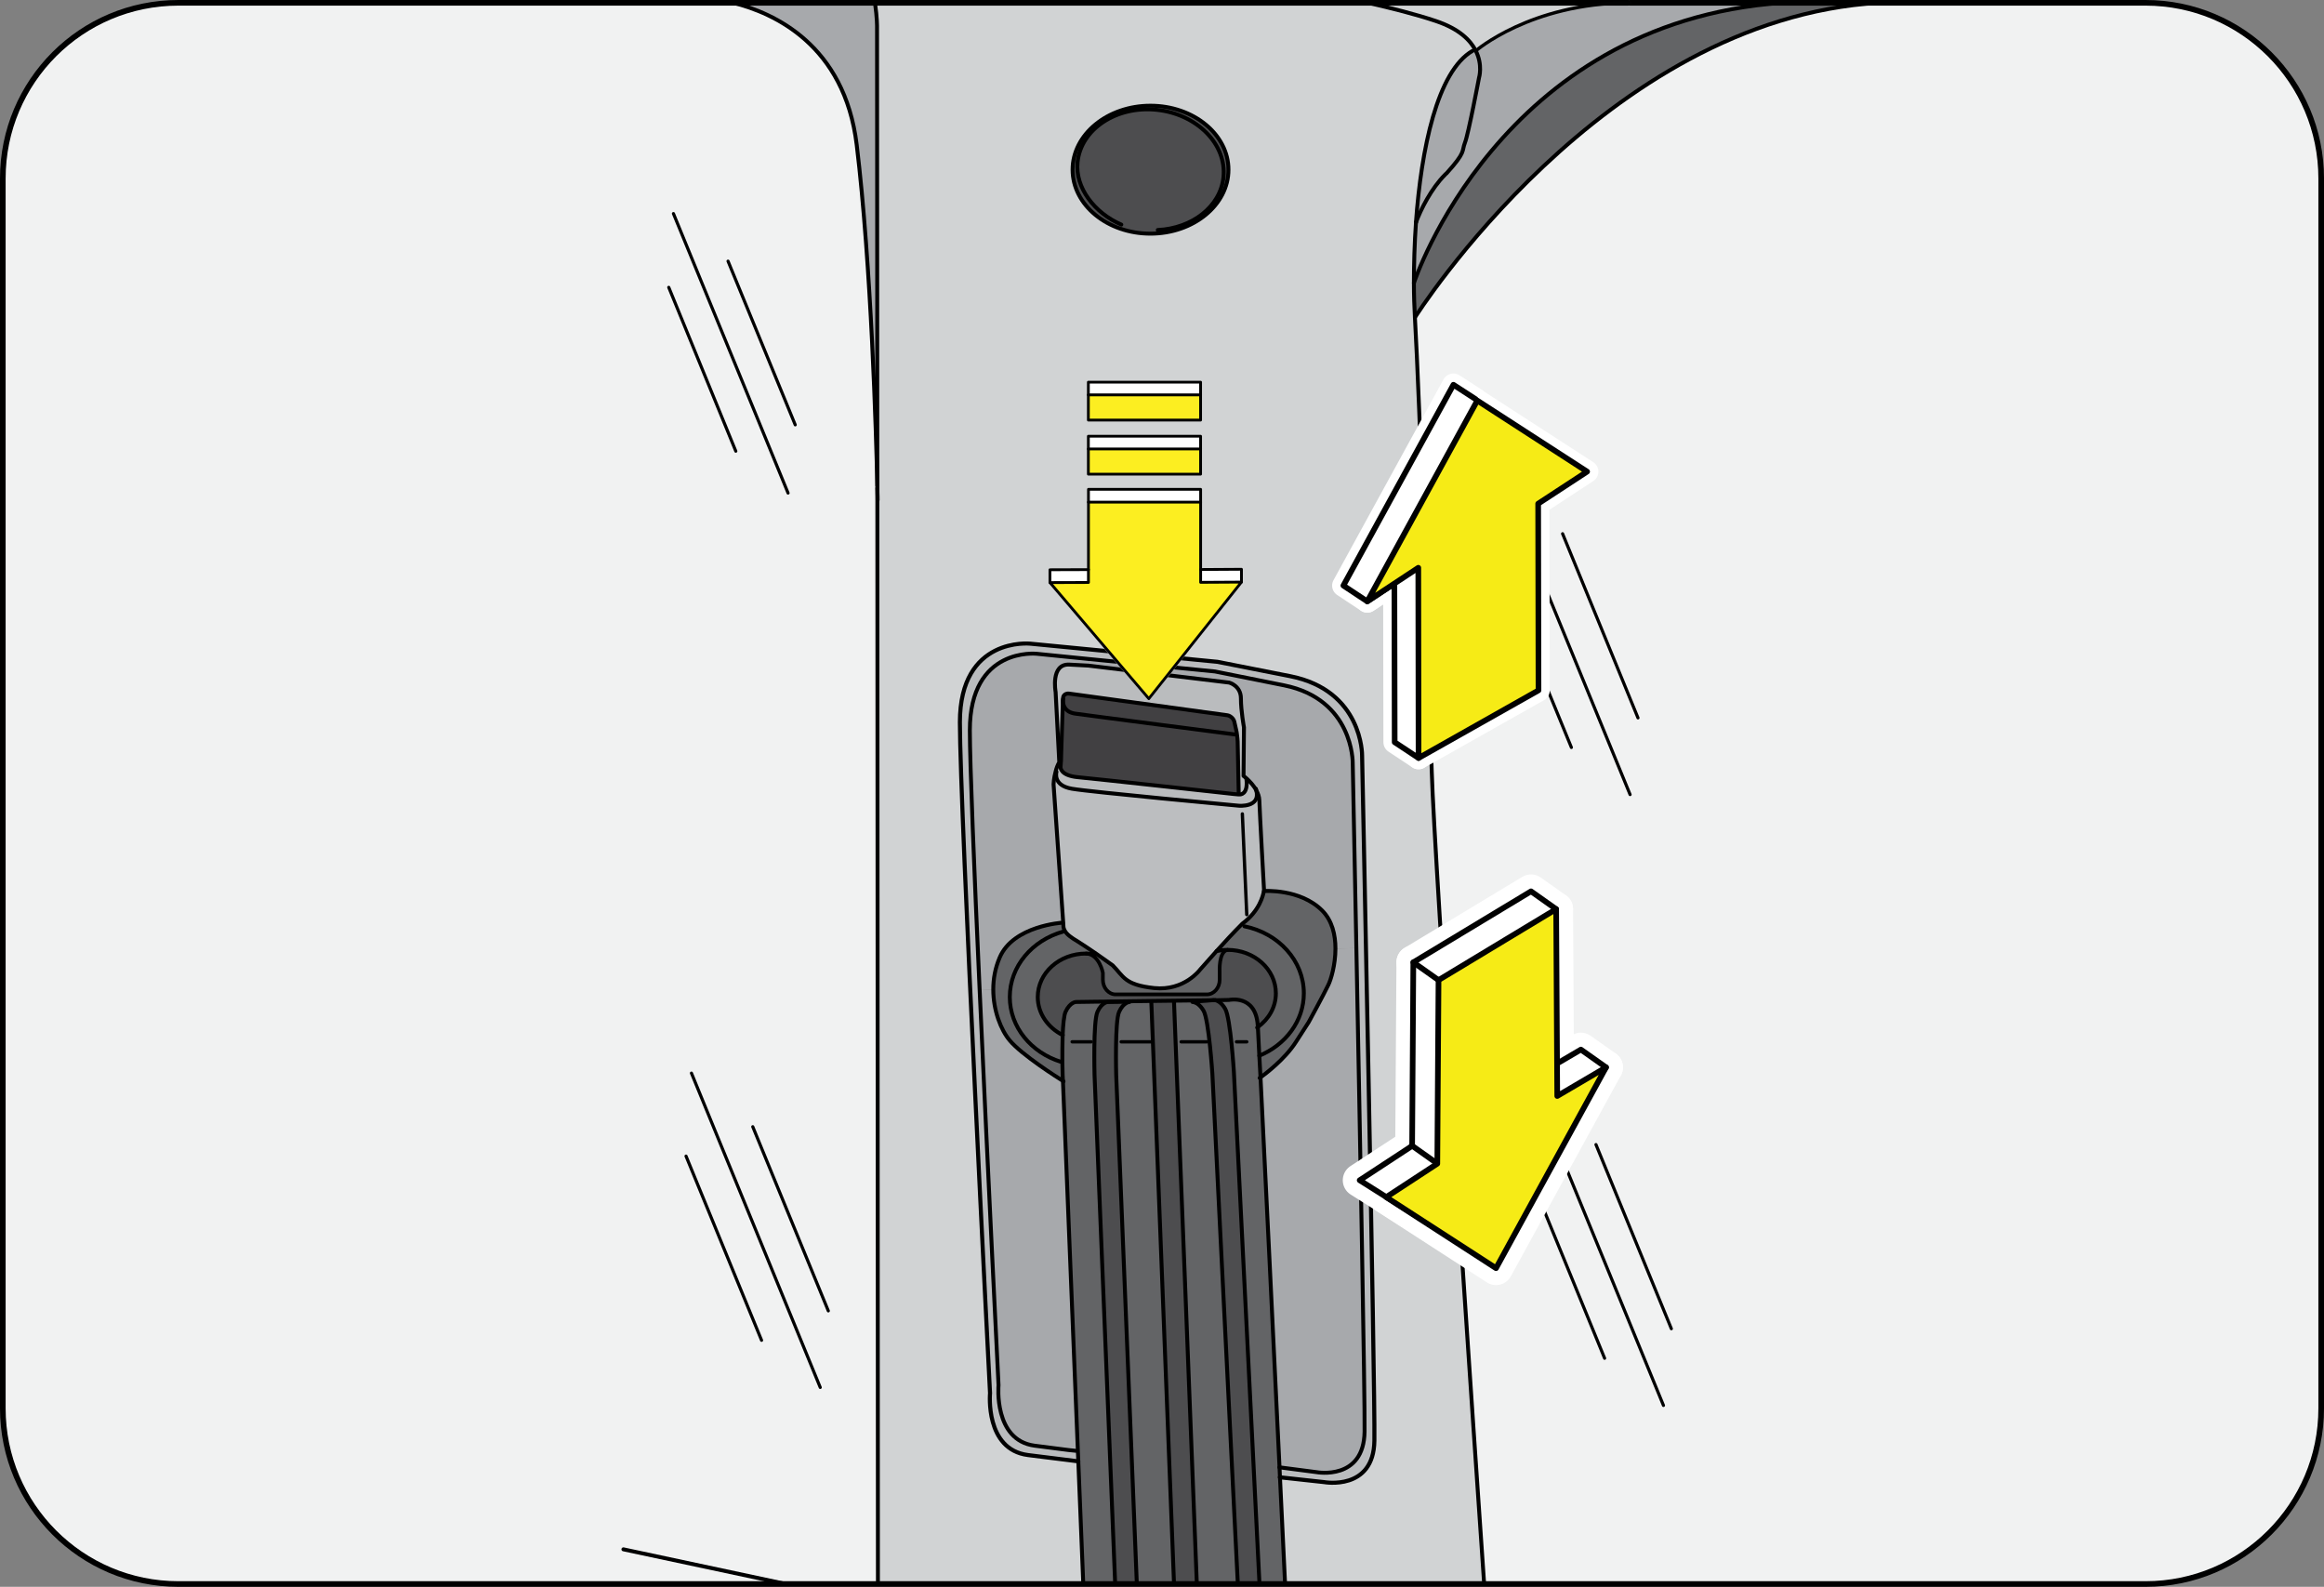 <?xml version="1.0" encoding="utf-8"?>
<!-- Generator: Adobe Illustrator 16.0.0, SVG Export Plug-In . SVG Version: 6.00 Build 0)  -->
<!DOCTYPE svg PUBLIC "-//W3C//DTD SVG 1.1//EN" "http://www.w3.org/Graphics/SVG/1.1/DTD/svg11.dtd">
<svg version="1.1" id="Layer_2" xmlns="http://www.w3.org/2000/svg" xmlns:xlink="http://www.w3.org/1999/xlink" x="0px" y="0px"
	 width="206.418px" height="140.926px" viewBox="0 0 206.418 140.926" enable-background="new 0 0 206.418 140.926"
	 xml:space="preserve">
<rect x="0" y="0" width="206.418" height="140.926" fill="#808080" stroke="none"/>
<g id="XMLID_1_">
	<g>
		<path fill="#636466" d="M158.317,0.25h8.58c-24.518,1.442-41.225,27.95-41.225,27.95c-0.051-0.923-0.09-1.95-0.09-3.068
			C125.583,25.132,133.149,2.018,158.317,0.25z"/>
		<path fill="#F1F2F2" d="M206.168,15.85v109.225c0,8.607-6.992,15.602-15.6,15.602h-58.746c-0.676-9.789-4.445-64.609-4.654-72.137
			c-0.248-8.269-1.078-33.189-1.496-40.339c0,0,16.707-26.508,41.225-27.95h23.672C199.176,0.25,206.168,7.231,206.168,15.85z"/>
		<path fill="#A7A9AC" d="M144.784,0.25h13.533c-25.168,1.768-32.734,24.882-32.734,24.882c0-1.65,0.053-3.483,0.182-5.355v-0.014
			c0.43-1.156,1.354-3.016,2.588-4.25c0.037-0.04,0.064-0.078,0.117-0.104c1.768-1.95,1.34-1.95,1.65-2.743
			c0.313-0.793,1.248-5.759,1.248-5.759s0.352-1.118-0.287-2.393c0,0,4.863-4.225,13.574-4.264
			C144.692,0.25,144.745,0.25,144.784,0.25z"/>
		<path fill="#D1D3D4" d="M121.5,0.25h23.154c-8.711,0.039-13.574,4.264-13.574,4.264c-0.467-0.936-1.469-1.95-3.561-2.651
			C125.739,1.264,123.555,0.718,121.5,0.25z"/>
		<path fill="#D1D3D4" d="M77.925,43.345c0-0.064,0-0.13,0-0.194L77.899,2.382c0,0,0.013-0.779-0.183-2.132H121.5
			c2.055,0.468,4.238,1.014,6.02,1.612c2.092,0.701,3.094,1.716,3.561,2.651h-0.285c-3.145,1.808-4.563,8.736-5.031,15.249v0.014
			c-0.129,1.872-0.182,3.705-0.182,5.355c0,1.118,0.039,2.146,0.09,3.068c0.418,7.149,1.248,32.07,1.496,40.339
			c0.209,7.528,3.979,62.348,4.654,72.137h-17.68c-0.092-1.848-0.26-5.266-0.455-9.477l3.926,0.428c0,0,4.395,0.807,4.459-3.678
			c0.078-4.5-1.092-60.867-1.092-60.867s0.064-5.759-6.396-7.033c-6.447-1.273-6.447-1.273-6.447-1.273L91.51,57.164
			c0,0-6.253-0.663-6.253,6.98c0,7.631,2.678,59.581,2.678,59.581s-0.468,5.004,3.367,5.498c4.473,0.559,4.473,0.559,4.473,0.559
			l0.441,10.895H77.977L77.925,43.345z M109.112,15.07c0-3.133-3.107-5.682-6.929-5.682c-3.822,0-6.916,2.549-6.916,5.682
			s3.094,5.681,6.916,5.681C106.004,20.751,109.112,18.203,109.112,15.07z"/>
		<path fill="#A7A9AC" d="M131.081,4.514c0.639,1.274,0.287,2.393,0.287,2.393s-0.936,4.966-1.248,5.759
			c-0.311,0.793,0.117,0.793-1.65,2.743c-0.053,0.026-0.08,0.064-0.117,0.104c-1.234,1.234-2.158,3.094-2.588,4.25
			c0.469-6.513,1.887-13.441,5.031-15.249H131.081z"/>
		<path fill="#BABCBE" d="M120.981,67.083c0,0,1.17,56.367,1.092,60.867c-0.064,4.484-4.459,3.678-4.459,3.678l-3.926-0.428
			c-0.014-0.287-0.025-0.586-0.039-0.885l3.301,0.43c0,0,4.188,0.779,4.252-3.602c0.039-2.809-0.404-26.352-0.729-42.939
			c-0.182-9.334-0.324-16.458-0.324-16.458s0.064-5.629-6.084-6.877c-6.15-1.235-6.15-1.235-6.15-1.235l-11.179-1.104l-4.653-0.468
			c0,0-5.941-0.65-5.941,6.799c0,2.925,0.39,12.505,0.871,23.076c0.741,16.354,1.677,35.086,1.677,35.086s-0.455,4.875,3.198,5.369
			c3.146,0.416,3.601,0.455,3.666,0.455l0.182-0.014l0.04,0.949c0,0,0,0-4.473-0.559c-3.835-0.494-3.367-5.498-3.367-5.498
			s-2.678-51.949-2.678-59.581c0-7.644,6.253-6.98,6.253-6.98l16.627,1.612c0,0,0,0,6.447,1.273
			C121.045,61.324,120.981,67.083,120.981,67.083z"/>
		<path fill="#A7A9AC" d="M120.473,84.204c0.324,16.588,0.768,40.131,0.729,42.939c-0.064,4.381-4.252,3.602-4.252,3.602
			l-3.301-0.43c-0.533-10.986-1.287-26.793-1.689-34.631c0.377-0.273,2.145-1.586,3.145-3.146c1.131-1.756,1.131-1.756,1.131-1.756
			s1.328-2.432,1.742-3.303c0.234-0.467,0.637-1.793,0.637-3.236L120.473,84.204z"/>
		<path fill="#A7A9AC" d="M111.581,70.189c-0.232-0.441-0.584-0.793-0.83-1.026c-0.17-0.156-0.301-0.247-0.301-0.247l0.039-4.316
			c0,0-0.271-1.456-0.271-2.573c0-1.132-1.041-1.404-1.041-1.404l-12.505-1.509l0.064-0.584l11.179,1.104c0,0,0,0,6.15,1.235
			c6.148,1.248,6.084,6.877,6.084,6.877s0.143,7.124,0.324,16.458l-1.859,0.039c0-1.209-0.285-2.482-1.182-3.381
			c-1.963-1.961-5.162-1.729-5.162-1.729h-0.012c0.012-0.064,0.012-0.104,0.012-0.104s-0.377-6.785-0.416-7.968
			C111.842,70.749,111.737,70.463,111.581,70.189z"/>
		<path fill="#636466" d="M118.614,84.243c0,1.443-0.402,2.77-0.637,3.236c-0.414,0.871-1.742,3.303-1.742,3.303s0,0-1.131,1.756
			c-1,1.561-2.768,2.873-3.145,3.146c-0.041-0.715-0.066-1.354-0.105-1.926c2.328-0.961,3.953-3.08,3.953-5.537
			c0-2.912-2.248-5.344-5.277-5.955l-0.209-0.207c0.014-0.014,0.014-0.014,0.025-0.025c1.521-1.119,1.846-2.51,1.912-2.9h0.012
			c0,0,3.199-0.232,5.162,1.729C118.329,81.76,118.614,83.034,118.614,84.243z"/>
		<path fill="#636466" d="M115.807,88.221c0,2.457-1.625,4.576-3.953,5.537c-0.064-1.234-0.104-2.105-0.129-2.547
			c0.975-0.703,1.598-1.781,1.598-2.99c0-2.133-1.91-3.861-4.289-3.861c-0.338,0-0.662,0.039-0.975,0.104
			c0.689-0.766,1.52-1.664,2.262-2.404l0.209,0.207C113.559,82.877,115.807,85.309,115.807,88.221z"/>
		<path fill="#636466" d="M113.688,131.2c0.195,4.211,0.363,7.629,0.455,9.477h-2.275l-2.275-45.5c0,0-0.299-4.771-0.768-5.576
			c-0.324-0.561-0.674-0.717-0.857-0.77l0.586-0.012l0.609-0.014c0,0,2.354-0.52,2.549,2.225c0,0.051,0.014,0.104,0.014,0.182
			c0.025,0.441,0.064,1.313,0.129,2.547c0.039,0.572,0.064,1.211,0.105,1.926c0.402,7.838,1.156,23.645,1.689,34.631
			C113.663,130.614,113.674,130.913,113.688,131.2z"/>
		<path fill="#4D4D4F" d="M109.034,84.36c2.379,0,4.289,1.729,4.289,3.861c0,1.209-0.623,2.287-1.598,2.99
			c0-0.078-0.014-0.131-0.014-0.182c-0.195-2.744-2.549-2.225-2.549-2.225l-0.609,0.014l-0.586,0.012c-0.025,0-0.039,0-0.053,0
			c-0.051-0.012-0.09-0.012-0.09-0.012l-0.143,0.012l-3.406,0.041l-2.015,0.025l-1.937,0.025L98.4,88.95l-1.105,0.012l-1.729,0.025
			c0,0-0.533,0.014-0.923,0.871c-0.143,0.313-0.221,1.145-0.26,2.068c-1.313-0.664-2.21-1.924-2.21-3.381
			c0-2.131,1.911-3.859,4.29-3.859c1.183,0.051,1.495,1.715,1.495,1.715v0.611c0,0.715,0.507,1.301,1.131,1.301h8.111
			c0.625,0,1.131-0.586,1.131-1.301v-0.729C108.331,86.284,108.227,84.502,109.034,84.36z"/>
		<path fill="#BCBEC0" d="M112.27,79.03c0,0,0,0.039-0.012,0.104c-0.066,0.391-0.391,1.781-1.912,2.9
			c-0.012,0.012-0.012,0.012-0.025,0.025c-0.742,0.74-1.572,1.639-2.262,2.404c-0.832,0.924-1.457,1.639-1.457,1.639
			s-1.404,1.924-4.082,1.65c-2.665-0.285-2.717-1.039-3.692-2.016c0,0-0.702-0.506-1.469-1.039c-0.61-0.416-1.273-0.857-1.625-1.078
			c-0.598-0.352-0.961-0.625-1.144-0.936c-0.065-0.105-0.104-0.209-0.13-0.326l-0.026-0.416l-0.858-12.285
			c0,0,0.014-0.533,0.183-1.131l0.078,0.025c0,0-0.364,1.196,1.364,1.495c1.729,0.299,14.821,1.508,14.821,1.508
			s1.977,0.182,1.559-1.366c0.156,0.273,0.262,0.56,0.273,0.872C111.893,72.245,112.27,79.03,112.27,79.03z"/>
		<path fill="#4D4D4F" d="M111.868,140.676h-1.924l-2.262-45.33c0,0-0.313-4.771-0.779-5.578c-0.313-0.533-0.639-0.701-0.834-0.754
			l0.027-0.064l1.586-0.119h0.232c0.014,0,0.027,0,0.053,0c0.184,0.053,0.533,0.209,0.857,0.77c0.469,0.805,0.768,5.576,0.768,5.576
			L111.868,140.676z"/>
		<path fill="#BABCBE" d="M111.581,70.189c0.418,1.547-1.559,1.366-1.559,1.366s-13.091-1.209-14.821-1.508
			c-1.729-0.299-1.364-1.495-1.364-1.495l-0.078-0.025c0.065-0.286,0.169-0.572,0.325-0.832l0.143,0.013
			c0,0.104-0.013,0.26-0.026,0.43c0,0-0.051,0.727,1.509,0.883c1.572,0.144,13.389,1.443,13.389,1.443
			c0.248,0.039,0.637,0.065,0.91,0.091c0.039,0,0.078,0,0.104,0c0,0,0.756,0.065,0.6-1.352l0.039-0.039
			C110.997,69.396,111.348,69.748,111.581,70.189z"/>
		<path fill="#BABCBE" d="M110.75,69.163l-0.039,0.039c0.156,1.417-0.6,1.352-0.6,1.352c-0.025,0-0.064,0-0.104,0l0.014-0.13
			l-0.092-4.563c-0.014-0.183-0.025-0.429-0.064-0.65c-0.014-0.144-0.039-0.26-0.064-0.364l-0.17-0.754
			c-0.064-0.272-0.35-0.532-0.623-0.572l-14.054-1.924c-0.272-0.038-0.52,0.131-0.532,0.377c0,0.026,0,0.065,0,0.104
			c0,0-0.014,0.052-0.014,0.143c-0.013,0.234-0.025,0.508-0.025,0.716l-0.13,4.081c-0.013,0.286-0.013,0.533-0.013,0.56
			c0,0.013,0,0.064-0.014,0.13l-0.143-0.013l-0.325-6.24c0,0-0.468-2.521,1.222-2.431c1.69,0.09,1.69,0.09,1.69,0.09l12.505,1.509
			c0,0,1.041,0.272,1.041,1.404c0,1.117,0.271,2.573,0.271,2.573l-0.039,4.316C110.45,68.916,110.581,69.007,110.75,69.163z"/>
		<path fill="#414042" d="M109.93,65.861l0.092,4.563l-0.014,0.13c-0.273-0.025-0.662-0.052-0.91-0.091c0,0-11.817-1.3-13.389-1.443
			c-1.56-0.156-1.509-0.883-1.509-0.883c0.014-0.17,0.026-0.325,0.026-0.43c0.014-0.065,0.014-0.117,0.014-0.13
			c0-0.026,0-0.273,0.013-0.56l0.13-4.081c0-0.208,0.013-0.481,0.025-0.716c0,0.313,0.117,1.015,1.092,1.157
			c1.262,0.183,14.17,1.846,14.17,1.846l0.195-0.013C109.905,65.433,109.917,65.679,109.93,65.861z"/>
		<path fill="#636466" d="M106.069,89.014c0.195,0.053,0.521,0.221,0.834,0.754c0.467,0.807,0.779,5.578,0.779,5.578l2.262,45.33
			h-3.641v-0.025l-2.027-51.664v-0.115l3.406-0.041l-1.586,0.119L106.069,89.014z"/>
		<path fill="#414042" d="M109.866,65.211l-0.195,0.013c0,0-12.909-1.663-14.17-1.846c-0.975-0.143-1.092-0.845-1.092-1.157
			c0-0.091,0.014-0.143,0.014-0.143c0-0.039,0-0.078,0-0.104c0.013-0.246,0.26-0.415,0.532-0.377l14.054,1.924
			c0.273,0.04,0.559,0.3,0.623,0.572l0.17,0.754C109.827,64.951,109.852,65.067,109.866,65.211z"/>
		<path fill="#636466" d="M108.059,84.463c0.313-0.064,0.637-0.104,0.975-0.104c-0.807,0.143-0.703,1.924-0.703,1.924v0.729
			c0,0.715-0.506,1.301-1.131,1.301h-8.111c-0.624,0-1.131-0.586-1.131-1.301v-0.611c0,0-0.313-1.664-1.495-1.715
			c0.286,0,0.571,0.025,0.845,0.076l0.052-0.064c0.767,0.533,1.469,1.039,1.469,1.039c0.976,0.977,1.027,1.73,3.692,2.016
			c2.677,0.273,4.082-1.65,4.082-1.65S107.227,85.387,108.059,84.463z"/>
		<path fill="#D1D3D4" d="M107.915,88.831h-0.232l0.143-0.012C107.825,88.819,107.864,88.819,107.915,88.831z"/>
		<path fill="#4D4D4F" d="M102.183,9.389c3.822,0,6.929,2.549,6.929,5.682s-3.107,5.681-6.929,5.681
			c-3.822,0-6.916-2.548-6.916-5.681S98.36,9.389,102.183,9.389z"/>
		<polygon fill="#4D4D4F" points="106.303,140.651 106.303,140.676 104.276,140.676 104.276,140.651 102.261,88.987 102.261,88.897 
			104.276,88.872 104.276,88.987 		"/>
		<path fill="#636466" d="M104.276,140.651v0.025h-3.302l-1.833-45.201c0,0-0.13-4.771,0.26-5.617
			c0.391-0.857,0.924-0.871,0.924-0.871v-0.064l1.937-0.025v0.09L104.276,140.651z"/>
		<path fill="#4D4D4F" d="M98.4,88.987V88.95l1.924-0.027v0.064c0,0-0.533,0.014-0.924,0.871c-0.39,0.846-0.26,5.617-0.26,5.617
			l1.833,45.201H99.05l-1.833-45.201c0,0-0.13-4.771,0.26-5.617C97.867,89,98.4,88.987,98.4,88.987z"/>
		<path fill="#636466" d="M94.408,95.995l-0.025-0.52c0,0-0.013-0.48-0.026-1.17c0-0.689,0-1.574,0.026-2.379
			c0.039-0.924,0.117-1.756,0.26-2.068c0.39-0.857,0.923-0.871,0.923-0.871l1.729-0.025L98.4,88.95v0.037
			c0,0-0.533,0.014-0.924,0.871c-0.39,0.846-0.26,5.617-0.26,5.617l1.833,45.201h-2.834l-0.441-10.895l-0.04-0.949L94.408,95.995z"
			/>
		<path fill="#636466" d="M97.359,84.698l-0.052,0.064c-0.273-0.051-0.559-0.076-0.845-0.076c-2.379,0-4.29,1.729-4.29,3.859
			c0,1.457,0.897,2.717,2.21,3.381c-0.026,0.805-0.026,1.689-0.026,2.379H94.24c-2.652-0.82-4.551-3.094-4.551-5.76
			c0-2.729,1.989-5.043,4.745-5.811l0.156-0.051c0.183,0.311,0.546,0.584,1.144,0.936C96.086,83.84,96.749,84.282,97.359,84.698z"/>
		<path fill="#A7A9AC" d="M96.735,58.529l-0.064,0.584c0,0,0,0-1.69-0.09c-1.689-0.091-1.222,2.431-1.222,2.431l0.325,6.24
			c-0.156,0.26-0.26,0.546-0.325,0.832c-0.169,0.598-0.183,1.131-0.183,1.131l0.858,12.285h-0.052c0,0-4.382,0.26-5.59,3.094
			c-0.403,0.938-0.572,1.898-0.572,2.834l-1.209,0.066c-0.481-10.57-0.871-20.151-0.871-23.076c0-7.449,5.941-6.799,5.941-6.799
			L96.735,58.529z"/>
		<path fill="#A7A9AC" d="M94.408,95.995l1.326,32.838l-0.182,0.014c-0.065,0-0.521-0.039-3.666-0.455
			c-3.653-0.494-3.198-5.369-3.198-5.369s-0.936-18.732-1.677-35.086l1.209-0.066c0,1.885,0.688,3.613,1.456,4.523
			C90.729,93.668,93.967,95.723,94.408,95.995z"/>
		<path fill="#636466" d="M94.591,82.684l-0.156,0.051c-2.756,0.768-4.745,3.082-4.745,5.811c0,2.666,1.898,4.939,4.551,5.76h0.116
			c0.014,0.689,0.026,1.17,0.026,1.17l0.025,0.52c-0.441-0.271-3.679-2.326-4.731-3.602c-0.768-0.91-1.456-2.639-1.456-4.523
			c0-0.936,0.169-1.896,0.572-2.834c1.208-2.834,5.59-3.094,5.59-3.094h0.052l0.026,0.416
			C94.486,82.475,94.525,82.579,94.591,82.684z"/>
		<path fill="#F1F2F2" d="M69.813,140.676H15.85c-8.619,0-15.6-6.994-15.6-15.602V15.85c0-8.618,6.98-15.6,15.6-15.6H65.12
			c3.613,0.896,9.893,3.731,10.972,12.61c1.3,10.673,1.729,25.87,1.833,30.29c0,0.064,0,0.13,0,0.194l0.052,97.332H69.813z"/>
		<path fill="#A7A9AC" d="M77.899,2.382l0.025,40.769c-0.104-4.42-0.533-19.617-1.833-30.29C75.013,3.981,68.733,1.146,65.12,0.25
			h12.597C77.912,1.603,77.899,2.382,77.899,2.382z"/>
	</g>
	<g>
		
			<path fill="none" stroke="#000000" stroke-width="0.5" stroke-linecap="round" stroke-linejoin="round" stroke-miterlimit="10" d="
			M144.784,0.25h13.533h8.58h23.672c8.607,0,15.6,6.981,15.6,15.6v109.225c0,8.607-6.992,15.602-15.6,15.602h-58.746h-17.68h-2.275
			h-1.924h-3.641h-2.027h-3.302H99.05h-2.834H77.977h-8.164H15.85c-8.619,0-15.6-6.994-15.6-15.602V15.85
			c0-8.618,6.98-15.6,15.6-15.6H65.12h12.597H121.5h23.154"/>
		
			<path fill="none" stroke="#000000" stroke-width="0.348" stroke-linecap="round" stroke-linejoin="round" stroke-miterlimit="10" d="
			M77.925,43.15L77.899,2.382c0,0,0.013-0.779-0.183-2.132"/>
		
			<line fill="none" stroke="#000000" stroke-width="0.348" stroke-linecap="round" stroke-linejoin="round" stroke-miterlimit="10" x1="77.977" y1="140.676" x2="77.925" y2="43.345"/>
		
			<path fill="none" stroke="#000000" stroke-width="0.348" stroke-linecap="round" stroke-linejoin="round" stroke-miterlimit="10" d="
			M65.12,0.25c3.613,0.896,9.893,3.731,10.972,12.61c1.3,10.673,1.729,25.87,1.833,30.29c0,0.064,0,0.13,0,0.194
			c0.025,0.676,0.025,1.054,0.025,1.054"/>
		
			<line fill="none" stroke="#000000" stroke-width="0.348" stroke-linecap="round" stroke-linejoin="round" stroke-miterlimit="10" x1="55.37" y1="137.596" x2="69.813" y2="140.676"/>
		
			<path fill="none" stroke="#000000" stroke-width="0.348" stroke-linecap="round" stroke-linejoin="round" stroke-miterlimit="10" d="
			M125.764,19.763c0.469-6.513,1.887-13.441,5.031-15.249"/>
		
			<path fill="none" stroke="#000000" stroke-width="0.348" stroke-linecap="round" stroke-linejoin="round" stroke-miterlimit="10" d="
			M131.823,140.676c-0.676-9.789-4.445-64.609-4.654-72.137c-0.248-8.269-1.078-33.189-1.496-40.339
			c-0.051-0.923-0.09-1.95-0.09-3.068c0-1.65,0.053-3.483,0.182-5.355"/>
		
			<path fill="none" stroke="#000000" stroke-width="0.348" stroke-linecap="round" stroke-linejoin="round" stroke-miterlimit="10" d="
			M125.764,19.776v-0.014c0.43-1.156,1.354-3.016,2.588-4.25c0.037-0.04,0.064-0.078,0.117-0.104c1.768-1.95,1.34-1.95,1.65-2.743
			c0.313-0.793,1.248-5.759,1.248-5.759s0.352-1.118-0.287-2.393c-0.467-0.936-1.469-1.95-3.561-2.651
			c-1.781-0.599-3.965-1.145-6.02-1.612"/>
		
			<path fill="none" stroke="#000000" stroke-width="0.348" stroke-linecap="round" stroke-linejoin="round" stroke-miterlimit="10" d="
			M102.183,20.751c3.822,0,6.929-2.548,6.929-5.681s-3.107-5.682-6.929-5.682c-3.822,0-6.916,2.549-6.916,5.682
			S98.36,20.751,102.183,20.751z"/>
		
			<path fill="none" stroke="#000000" stroke-width="0.348" stroke-linecap="round" stroke-linejoin="round" stroke-miterlimit="10" d="
			M102.833,20.426c3.054-0.143,5.564-2.08,5.835-4.68c0.301-2.938-2.352-5.616-5.926-5.993c-3.575-0.377-6.722,1.703-7.033,4.641
			c-0.234,2.275,1.521,4.538,3.887,5.552"/>
		
			<path fill="none" stroke="#000000" stroke-width="0.348" stroke-linecap="round" stroke-linejoin="round" stroke-miterlimit="10" d="
			M107.967,88.831l0.586-0.012l0.609-0.014c0,0,2.354-0.52,2.549,2.225c0,0.051,0.014,0.104,0.014,0.182
			c0.025,0.441,0.064,1.313,0.129,2.547c0.039,0.572,0.064,1.211,0.105,1.926c0.402,7.838,1.156,23.645,1.689,34.631
			c0.014,0.299,0.025,0.598,0.039,0.885c0.195,4.211,0.363,7.629,0.455,9.477"/>
		
			<path fill="none" stroke="#000000" stroke-width="0.348" stroke-linecap="round" stroke-linejoin="round" stroke-miterlimit="10" d="
			M96.216,140.676l-0.441-10.895l-0.04-0.949l-1.326-32.838l-0.025-0.52c0,0-0.013-0.48-0.026-1.17c0-0.689,0-1.574,0.026-2.379
			c0.039-0.924,0.117-1.756,0.26-2.068c0.39-0.857,0.923-0.871,0.923-0.871l1.729-0.025L98.4,88.95l1.924-0.027l1.937-0.025
			l2.015-0.025l3.406-0.041h0.232"/>
		
			<path fill="none" stroke="#000000" stroke-width="0.348" stroke-linecap="round" stroke-linejoin="round" stroke-miterlimit="10" d="
			M99.05,140.676l-1.833-45.201c0,0-0.13-4.771,0.26-5.617C97.867,89,98.4,88.987,98.4,88.987l1.741-0.025"/>
		
			<path fill="none" stroke="#000000" stroke-width="0.348" stroke-linecap="round" stroke-linejoin="round" stroke-miterlimit="10" d="
			M100.974,140.676l-1.833-45.201c0,0-0.13-4.771,0.26-5.617c0.391-0.857,0.924-0.871,0.924-0.871"/>
		
			<path fill="none" stroke="#000000" stroke-width="0.348" stroke-linecap="round" stroke-linejoin="round" stroke-miterlimit="10" d="
			M111.868,140.676l-2.275-45.5c0,0-0.299-4.771-0.768-5.576c-0.324-0.561-0.674-0.717-0.857-0.77c-0.025,0-0.039,0-0.053,0
			c-0.051-0.012-0.09-0.012-0.09-0.012l-0.143,0.012l-1.586,0.119"/>
		
			<path fill="none" stroke="#000000" stroke-width="0.348" stroke-linecap="round" stroke-linejoin="round" stroke-miterlimit="10" d="
			M109.944,140.676l-2.262-45.33c0,0-0.313-4.771-0.779-5.578c-0.313-0.533-0.639-0.701-0.834-0.754
			c-0.076-0.027-0.143-0.027-0.156-0.027"/>
		
			<path fill="none" stroke="#000000" stroke-width="0.348" stroke-linecap="round" stroke-linejoin="round" stroke-miterlimit="10" d="
			M113.635,130.315h0.014l3.301,0.43c0,0,4.188,0.779,4.252-3.602c0.039-2.809-0.404-26.352-0.729-42.939
			c-0.182-9.334-0.324-16.458-0.324-16.458s0.064-5.629-6.084-6.877c-6.15-1.235-6.15-1.235-6.15-1.235l-11.179-1.104l-4.653-0.468
			c0,0-5.941-0.65-5.941,6.799c0,2.925,0.39,12.505,0.871,23.076c0.741,16.354,1.677,35.086,1.677,35.086s-0.455,4.875,3.198,5.369
			c3.146,0.416,3.601,0.455,3.666,0.455"/>
		
			<path fill="none" stroke="#000000" stroke-width="0.361" stroke-linecap="round" stroke-linejoin="round" stroke-miterlimit="10" d="
			M113.674,131.2h0.014l3.926,0.428c0,0,4.395,0.807,4.459-3.678c0.078-4.5-1.092-60.867-1.092-60.867s0.064-5.759-6.396-7.033
			c-6.447-1.273-6.447-1.273-6.447-1.273L91.51,57.164c0,0-6.253-0.663-6.253,6.98c0,7.631,2.678,59.581,2.678,59.581
			s-0.468,5.004,3.367,5.498c4.473,0.559,4.473,0.559,4.473,0.559"/>
		
			<path fill="none" stroke="#000000" stroke-width="0.348" stroke-linecap="round" stroke-linejoin="round" stroke-miterlimit="10" d="
			M94.591,82.684c-0.065-0.105-0.104-0.209-0.13-0.326l-0.026-0.416l-0.858-12.285c0,0,0.014-0.533,0.183-1.131
			c0.065-0.286,0.169-0.572,0.325-0.832l-0.325-6.24c0,0-0.468-2.521,1.222-2.431c1.69,0.09,1.69,0.09,1.69,0.09l12.505,1.509
			c0,0,1.041,0.272,1.041,1.404c0,1.117,0.271,2.573,0.271,2.573l-0.039,4.316c0,0,0.131,0.091,0.301,0.247
			c0.246,0.233,0.598,0.585,0.83,1.026c0.156,0.273,0.262,0.56,0.273,0.872c0.039,1.183,0.416,7.968,0.416,7.968
			s0,0.039-0.012,0.104c-0.066,0.391-0.391,1.781-1.912,2.9c-0.012,0.012-0.012,0.012-0.025,0.025
			c-0.742,0.74-1.572,1.639-2.262,2.404c-0.832,0.924-1.457,1.639-1.457,1.639s-1.404,1.924-4.082,1.65
			c-2.665-0.285-2.717-1.039-3.692-2.016c0,0-0.702-0.506-1.469-1.039c-0.61-0.416-1.273-0.857-1.625-1.078
			C95.137,83.268,94.773,82.995,94.591,82.684z"/>
		
			<path fill="none" stroke="#000000" stroke-width="0.348" stroke-linecap="round" stroke-linejoin="round" stroke-miterlimit="10" d="
			M94.435,82.735c-2.756,0.768-4.745,3.082-4.745,5.811c0,2.666,1.898,4.939,4.551,5.76"/>
		
			<path fill="none" stroke="#000000" stroke-width="0.348" stroke-linecap="round" stroke-linejoin="round" stroke-miterlimit="10" d="
			M97.308,84.762c-0.273-0.051-0.559-0.076-0.845-0.076c-2.379,0-4.29,1.729-4.29,3.859c0,1.457,0.897,2.717,2.21,3.381h0.013"/>
		
			<path fill="none" stroke="#000000" stroke-width="0.348" stroke-linecap="round" stroke-linejoin="round" stroke-miterlimit="10" d="
			M111.854,93.758c2.328-0.961,3.953-3.08,3.953-5.537c0-2.912-2.248-5.344-5.277-5.955"/>
		
			<path fill="none" stroke="#000000" stroke-width="0.348" stroke-linecap="round" stroke-linejoin="round" stroke-miterlimit="10" d="
			M111.661,91.262c0.025-0.012,0.037-0.025,0.064-0.051c0.975-0.703,1.598-1.781,1.598-2.99c0-2.133-1.91-3.861-4.289-3.861
			c-0.338,0-0.662,0.039-0.975,0.104"/>
		
			<path fill="none" stroke="#000000" stroke-width="0.348" stroke-linecap="round" stroke-linejoin="round" stroke-miterlimit="10" d="
			M111.881,95.735c0,0,0.025-0.012,0.078-0.051c0.377-0.273,2.145-1.586,3.145-3.146c1.131-1.756,1.131-1.756,1.131-1.756
			s1.328-2.432,1.742-3.303c0.234-0.467,0.637-1.793,0.637-3.236c0-1.209-0.285-2.482-1.182-3.381
			c-1.963-1.961-5.162-1.729-5.162-1.729"/>
		
			<path fill="none" stroke="#000000" stroke-width="0.348" stroke-linecap="round" stroke-linejoin="round" stroke-miterlimit="10" d="
			M94.461,96.034c0,0-0.013-0.014-0.053-0.039c-0.441-0.271-3.679-2.326-4.731-3.602c-0.768-0.91-1.456-2.639-1.456-4.523
			c0-0.936,0.169-1.896,0.572-2.834c1.208-2.834,5.59-3.094,5.59-3.094"/>
		
			<path fill="none" stroke="#000000" stroke-width="0.348" stroke-linecap="round" stroke-linejoin="round" stroke-miterlimit="10" d="
			M94.408,62.221c-0.013,0.234-0.025,0.508-0.025,0.716l-0.13,4.081c-0.013,0.286-0.013,0.533-0.013,0.56
			c0,0.013,0,0.064-0.014,0.13c0,0.104-0.013,0.26-0.026,0.43c0,0-0.051,0.727,1.509,0.883c1.572,0.144,13.389,1.443,13.389,1.443
			c0.248,0.039,0.637,0.065,0.91,0.091c0.039,0,0.078,0,0.104,0c0,0,0.756,0.065,0.6-1.352"/>
		
			<path fill="none" stroke="#000000" stroke-width="0.348" stroke-linecap="round" stroke-linejoin="round" stroke-miterlimit="10" d="
			M110.022,70.424l-0.092-4.563c-0.014-0.183-0.025-0.429-0.064-0.65c-0.014-0.144-0.039-0.26-0.064-0.364l-0.17-0.754
			c-0.064-0.272-0.35-0.532-0.623-0.572l-14.054-1.924c-0.272-0.038-0.52,0.131-0.532,0.377c0,0.026,0,0.065,0,0.104"/>
		
			<path fill="none" stroke="#000000" stroke-width="0.348" stroke-linecap="round" stroke-linejoin="round" stroke-miterlimit="10" d="
			M94.422,62.078c0,0-0.014,0.052-0.014,0.143c0,0.313,0.117,1.015,1.092,1.157c1.262,0.183,14.17,1.846,14.17,1.846"/>
		
			<path fill="none" stroke="#000000" stroke-width="0.348" stroke-linecap="round" stroke-linejoin="round" stroke-miterlimit="10" d="
			M93.837,68.552c0,0-0.364,1.196,1.364,1.495c1.729,0.299,14.821,1.508,14.821,1.508s1.977,0.182,1.559-1.366
			c0-0.038-0.012-0.091-0.025-0.129"/>
		
			<line fill="none" stroke="#020202" stroke-width="0.296" stroke-linecap="round" stroke-linejoin="round" x1="109.827" y1="92.524" x2="110.737" y2="92.524"/>
		
			<line fill="none" stroke="#020202" stroke-width="0.296" stroke-linecap="round" stroke-linejoin="round" x1="104.913" y1="92.524" x2="107.188" y2="92.524"/>
		
			<line fill="none" stroke="#020202" stroke-width="0.296" stroke-linecap="round" stroke-linejoin="round" x1="99.583" y1="92.524" x2="102.391" y2="92.524"/>
		
			<line fill="none" stroke="#020202" stroke-width="0.296" stroke-linecap="round" stroke-linejoin="round" x1="95.228" y1="92.524" x2="96.931" y2="92.524"/>
		
			<line fill="none" stroke="#020202" stroke-width="0.296" stroke-linecap="round" stroke-linejoin="round" x1="110.346" y1="72.284" x2="110.737" y2="81.227"/>
		
			<line fill="none" stroke="#000000" stroke-width="0.278" stroke-linecap="round" stroke-linejoin="round" stroke-miterlimit="10" x1="72.854" y1="123.217" x2="61.415" y2="95.305"/>
		
			<line fill="none" stroke="#000000" stroke-width="0.278" stroke-linecap="round" stroke-linejoin="round" stroke-miterlimit="10" x1="67.642" y1="119.032" x2="60.934" y2="102.676"/>
		
			<line fill="none" stroke="#000000" stroke-width="0.278" stroke-linecap="round" stroke-linejoin="round" stroke-miterlimit="10" x1="73.57" y1="116.418" x2="66.861" y2="100.065"/>
		
			<line fill="none" stroke="#000000" stroke-width="0.278" stroke-linecap="round" stroke-linejoin="round" stroke-miterlimit="10" x1="147.749" y1="124.817" x2="136.309" y2="96.905"/>
		
			<line fill="none" stroke="#000000" stroke-width="0.278" stroke-linecap="round" stroke-linejoin="round" stroke-miterlimit="10" x1="142.522" y1="120.629" x2="135.827" y2="104.276"/>
		
			<line fill="none" stroke="#000000" stroke-width="0.278" stroke-linecap="round" stroke-linejoin="round" stroke-miterlimit="10" x1="148.45" y1="118.004" x2="141.754" y2="101.651"/>
		
			<line fill="none" stroke="#000000" stroke-width="0.278" stroke-linecap="round" stroke-linejoin="round" stroke-miterlimit="10" x1="144.784" y1="70.566" x2="133.344" y2="42.656"/>
		
			<line fill="none" stroke="#000000" stroke-width="0.278" stroke-linecap="round" stroke-linejoin="round" stroke-miterlimit="10" x1="139.571" y1="66.381" x2="132.862" y2="50.027"/>
		
			<line fill="none" stroke="#000000" stroke-width="0.278" stroke-linecap="round" stroke-linejoin="round" stroke-miterlimit="10" x1="145.485" y1="63.755" x2="138.79" y2="47.401"/>
		
			<line fill="none" stroke="#000000" stroke-width="0.278" stroke-linecap="round" stroke-linejoin="round" stroke-miterlimit="10" x1="69.995" y1="43.787" x2="59.815" y2="18.97"/>
		
			<line fill="none" stroke="#000000" stroke-width="0.278" stroke-linecap="round" stroke-linejoin="round" stroke-miterlimit="10" x1="65.354" y1="40.069" x2="59.4" y2="25.521"/>
		
			<line fill="none" stroke="#000000" stroke-width="0.278" stroke-linecap="round" stroke-linejoin="round" stroke-miterlimit="10" x1="70.632" y1="37.729" x2="64.665" y2="23.195"/>
		<path fill="none" stroke="#020202" stroke-width="0.296" stroke-linecap="round" stroke-linejoin="round" d="M131.081,4.514
			c0,0,4.863-4.225,13.574-4.264c0.037,0,0.09,0,0.129,0"/>
		
			<path fill="none" stroke="#000000" stroke-width="0.348" stroke-linecap="round" stroke-linejoin="round" stroke-miterlimit="10" d="
			M125.583,25.132c0,0,7.566-23.114,32.734-24.882c0.338-0.026,0.662-0.052,1-0.064"/>
		
			<path fill="none" stroke="#000000" stroke-width="0.348" stroke-linecap="round" stroke-linejoin="round" stroke-miterlimit="10" d="
			M125.672,28.2c0,0,16.707-26.508,41.225-27.95c0.689-0.039,1.379-0.064,2.08-0.064"/>
		
			<path fill="none" stroke="#000000" stroke-width="0.325" stroke-linecap="round" stroke-linejoin="round" stroke-miterlimit="10" d="
			M96.463,84.686c1.183,0.051,1.495,1.715,1.495,1.715v0.611c0,0.715,0.507,1.301,1.131,1.301h8.111
			c0.625,0,1.131-0.586,1.131-1.301v-0.729c0,0-0.104-1.781,0.703-1.924"/>
		
			<line fill="none" stroke="#000000" stroke-width="0.348" stroke-linecap="round" stroke-linejoin="round" stroke-miterlimit="10" x1="102.261" y1="88.987" x2="104.276" y2="140.651"/>
		
			<line fill="none" stroke="#000000" stroke-width="0.348" stroke-linecap="round" stroke-linejoin="round" stroke-miterlimit="10" x1="104.276" y1="88.987" x2="106.303" y2="140.651"/>
	</g>
</g>
<g>
	<g>
		<g>
			<polygon fill="#FFFFFF" stroke="#FFFFFF" stroke-width="3" stroke-linecap="round" stroke-linejoin="round" points="
				130.639,111.049 142.649,94.792 140.415,93.213 136.079,95.754 138.219,80.739 135.985,79.159 125.532,85.463 125.426,101.766 
				120.766,104.819 			"/>
			<polygon fill="#F6EB16" stroke="#FFFFFF" stroke-width="3" stroke-linecap="round" stroke-linejoin="round" points="
				132.877,112.629 142.649,94.792 138.315,97.338 138.219,80.739 127.77,87.045 127.661,103.348 123.122,106.319 			"/>
			
				<line fill="#FFFFFF" stroke="#FFFFFF" stroke-width="3" stroke-linecap="round" stroke-linejoin="round" x1="127.77" y1="87.045" x2="125.532" y2="85.463"/>
			
				<line fill="#FFFFFF" stroke="#FFFFFF" stroke-width="3" stroke-linecap="round" stroke-linejoin="round" x1="127.624" y1="103.311" x2="125.389" y2="101.729"/>
		</g>
		<g>
			<polygon fill="#FFFFFF" stroke="#010101" stroke-width="0.5" stroke-linecap="round" stroke-linejoin="round" points="
				130.639,111.049 142.649,94.792 140.415,93.213 136.079,95.754 138.219,80.739 135.985,79.159 125.532,85.463 125.426,101.766 
				120.766,104.819 			"/>
			<polygon fill="#F6EB16" stroke="#010101" stroke-width="0.5" stroke-linecap="round" stroke-linejoin="round" points="
				132.877,112.629 142.649,94.792 138.315,97.338 138.219,80.739 127.77,87.045 127.661,103.348 123.122,106.319 			"/>
			
				<line fill="#FFFFFF" stroke="#010101" stroke-width="0.5" stroke-linecap="round" stroke-linejoin="round" x1="127.77" y1="87.045" x2="125.532" y2="85.463"/>
			
				<line fill="#FFFFFF" stroke="#010101" stroke-width="0.5" stroke-linecap="round" stroke-linejoin="round" x1="127.624" y1="103.311" x2="125.389" y2="101.729"/>
		</g>
	</g>
	<g>
		<polyline fill="#FFFFFF" stroke="#FFFFFF" stroke-width="2" stroke-linecap="round" stroke-linejoin="round" points="
			125.997,67.32 123.877,65.918 123.875,65.917 123.85,51.817 121.44,53.409 119.319,52.006 119.319,52.006 129.092,34.17 
			131.059,35.444 		"/>
		<polygon fill="#F6EB16" stroke="#FFFFFF" stroke-width="2" stroke-linecap="round" stroke-linejoin="round" points="
			136.649,61.311 136.62,44.731 140.969,41.884 131.213,35.573 121.442,53.41 125.973,50.424 125.997,67.32 		"/>
	</g>
	<g>
		<polyline fill="#FFFFFF" stroke="#010101" stroke-width="0.5" stroke-linecap="round" stroke-linejoin="round" points="
			125.997,67.32 123.877,65.918 123.875,65.917 123.85,51.817 121.44,53.409 119.319,52.006 119.319,52.006 129.092,34.17 
			131.059,35.444 		"/>
		<polygon fill="#F6EB16" stroke="#010101" stroke-width="0.5" stroke-linecap="round" stroke-linejoin="round" points="
			136.649,61.311 136.62,44.731 140.969,41.884 131.213,35.573 121.442,53.41 125.973,50.424 125.997,67.32 		"/>
	</g>
</g>
<g>
	<g>
		<g id="XMLID_18_">
			<g>
				<polygon fill="#FFFFFF" points="110.267,50.556 110.267,51.696 106.641,51.717 106.641,50.578 				"/>
				<polygon fill="#FCEE21" points="110.267,51.696 102.039,62.052 93.256,51.739 96.676,51.729 96.676,50.588 96.676,44.596 
					106.641,44.596 106.641,50.578 106.641,51.717 				"/>
				<rect x="96.676" y="43.456" fill="#FFFFFF" width="9.965" height="1.14"/>
				<polygon fill="#FFFFFF" points="96.676,50.588 96.676,51.729 93.256,51.739 93.256,50.599 				"/>
			</g>
			<g>
				<polyline fill="none" stroke="#FFFFFF" stroke-width="0.25" stroke-linecap="round" stroke-linejoin="round" points="
					110.267,51.696 110.267,50.556 106.641,50.578 				"/>
				<polyline fill="none" stroke="#FFFFFF" stroke-width="0.25" stroke-linecap="round" stroke-linejoin="round" points="
					96.676,50.588 93.256,50.599 93.256,51.739 				"/>
				<polyline fill="none" stroke="#FFFFFF" stroke-width="0.25" stroke-linecap="round" stroke-linejoin="round" points="
					106.641,44.596 106.641,43.456 96.676,43.456 96.676,44.596 				"/>
				<polygon fill="none" stroke="#FFFFFF" stroke-width="0.25" stroke-linecap="round" stroke-linejoin="round" points="
					93.256,51.739 102.039,62.052 110.267,51.696 106.641,51.717 106.641,50.578 106.641,44.596 96.676,44.596 96.676,50.588 
					96.676,51.729 				"/>
			</g>
		</g>
		<g id="XMLID_13_">
			<g>
				<rect x="96.667" y="35.07" fill="#FCEE21" width="9.971" height="2.24"/>
				<rect x="96.667" y="33.938" fill="#FFFFFF" width="9.971" height="1.132"/>
			</g>
			<g>
				<polygon fill="none" stroke="#FFFFFF" stroke-width="0.25" stroke-linecap="round" stroke-linejoin="round" points="
					106.637,35.07 106.637,37.31 96.667,37.31 96.667,35.07 96.667,33.938 106.637,33.938 				"/>
				
					<line fill="none" stroke="#FFFFFF" stroke-width="0.25" stroke-linecap="round" stroke-linejoin="round" x1="96.667" y1="35.07" x2="106.637" y2="35.07"/>
			</g>
		</g>
		<g id="XMLID_12_">
			<g>
				<rect x="96.667" y="39.871" fill="#FCEE21" width="9.971" height="2.24"/>
				<rect x="96.667" y="38.739" fill="#FFFFFF" width="9.971" height="1.132"/>
			</g>
			<g>
				<polygon fill="none" stroke="#FFFFFF" stroke-width="0.25" stroke-linecap="round" stroke-linejoin="round" points="
					106.637,39.871 106.637,42.111 96.667,42.111 96.667,39.871 96.667,38.739 106.637,38.739 				"/>
				
					<line fill="none" stroke="#FFFFFF" stroke-width="0.25" stroke-linecap="round" stroke-linejoin="round" x1="96.667" y1="39.871" x2="106.637" y2="39.871"/>
			</g>
		</g>
	</g>
	<g>
		<g id="XMLID_20_">
			<g>
				<polygon fill="#FFFFFF" points="110.267,50.556 110.267,51.696 106.641,51.717 106.641,50.578 				"/>
				<polygon fill="#FCEE21" points="110.267,51.696 102.039,62.052 93.256,51.739 96.676,51.729 96.676,50.588 96.676,44.596 
					106.641,44.596 106.641,50.578 106.641,51.717 				"/>
				<rect x="96.676" y="43.456" fill="#FFFFFF" width="9.965" height="1.14"/>
				<polygon fill="#FFFFFF" points="96.676,50.588 96.676,51.729 93.256,51.739 93.256,50.599 				"/>
			</g>
			<g>
				<polyline fill="none" stroke="#000000" stroke-width="0.25" stroke-linecap="round" stroke-linejoin="round" points="
					110.267,51.696 110.267,50.556 106.641,50.578 				"/>
				<polyline fill="none" stroke="#000000" stroke-width="0.25" stroke-linecap="round" stroke-linejoin="round" points="
					96.676,50.588 93.256,50.599 93.256,51.739 				"/>
				<polyline fill="none" stroke="#000000" stroke-width="0.25" stroke-linecap="round" stroke-linejoin="round" points="
					106.641,44.596 106.641,43.456 96.676,43.456 96.676,44.596 				"/>
				<polygon fill="none" stroke="#000000" stroke-width="0.25" stroke-linecap="round" stroke-linejoin="round" points="
					93.256,51.739 102.039,62.052 110.267,51.696 106.641,51.717 106.641,50.578 106.641,44.596 96.676,44.596 96.676,50.588 
					96.676,51.729 				"/>
			</g>
		</g>
		<g id="XMLID_10_">
			<g>
				<rect x="96.667" y="35.07" fill="#FCEE21" width="9.971" height="2.24"/>
				<rect x="96.667" y="33.938" fill="#FFFFFF" width="9.971" height="1.132"/>
			</g>
			<g>
				<polygon fill="none" stroke="#000000" stroke-width="0.25" stroke-linecap="round" stroke-linejoin="round" points="
					106.637,35.07 106.637,37.31 96.667,37.31 96.667,35.07 96.667,33.938 106.637,33.938 				"/>
				
					<line fill="none" stroke="#000000" stroke-width="0.25" stroke-linecap="round" stroke-linejoin="round" x1="96.667" y1="35.07" x2="106.637" y2="35.07"/>
			</g>
		</g>
		<g id="XMLID_11_">
			<g>
				<rect x="96.667" y="39.871" fill="#FCEE21" width="9.971" height="2.24"/>
				<rect x="96.667" y="38.739" fill="#FFFFFF" width="9.971" height="1.132"/>
			</g>
			<g>
				<polygon fill="none" stroke="#000000" stroke-width="0.25" stroke-linecap="round" stroke-linejoin="round" points="
					106.637,39.871 106.637,42.111 96.667,42.111 96.667,39.871 96.667,38.739 106.637,38.739 				"/>
				
					<line fill="none" stroke="#000000" stroke-width="0.25" stroke-linecap="round" stroke-linejoin="round" x1="96.667" y1="39.871" x2="106.637" y2="39.871"/>
			</g>
		</g>
	</g>
</g>
</svg>
